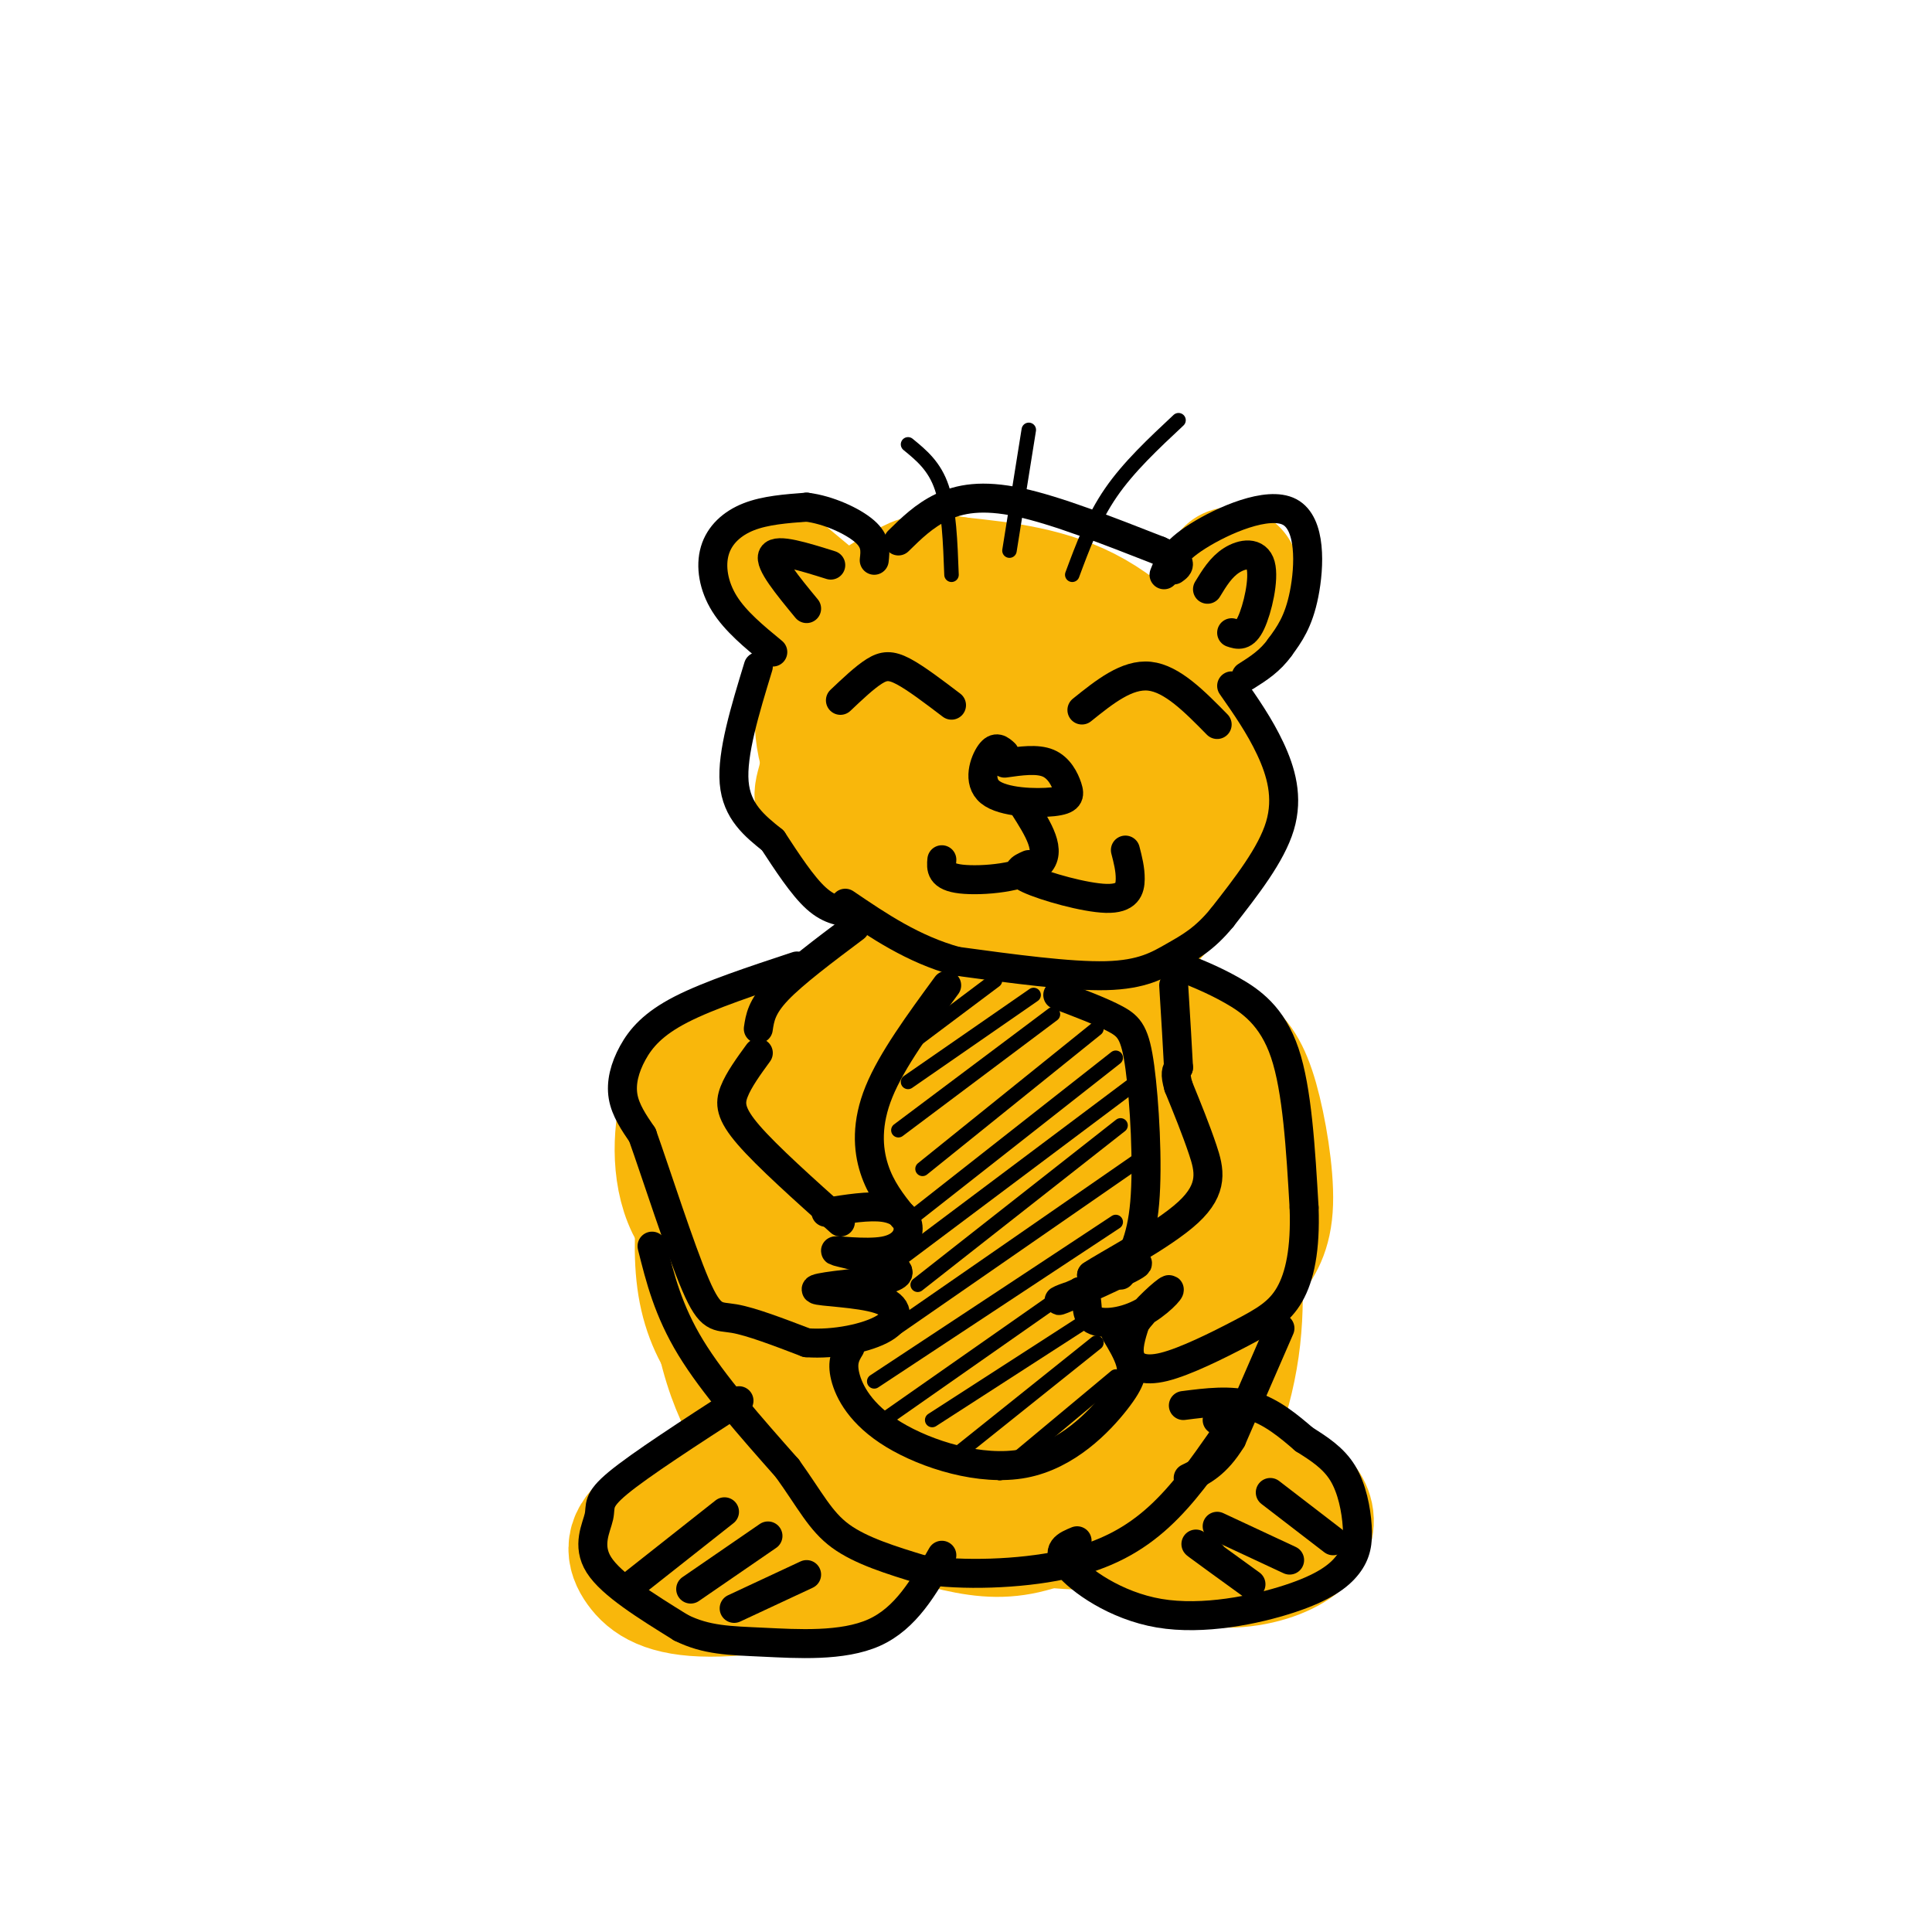 <svg viewBox='0 0 400 400' version='1.1' xmlns='http://www.w3.org/2000/svg' xmlns:xlink='http://www.w3.org/1999/xlink'><g fill='none' stroke='#F9B70B' stroke-width='28' stroke-linecap='round' stroke-linejoin='round'><path d='M167,211c-3.652,2.273 -7.303,4.546 -10,6c-2.697,1.454 -4.438,2.091 -7,11c-2.562,8.909 -5.945,26.092 -4,38c1.945,11.908 9.217,18.540 18,25c8.783,6.460 19.077,12.748 29,17c9.923,4.252 19.474,6.470 28,7c8.526,0.530 16.026,-0.626 22,-7c5.974,-6.374 10.421,-17.964 12,-29c1.579,-11.036 0.289,-21.518 -1,-32'/><path d='M254,247c-2.434,-10.143 -8.021,-19.500 -17,-27c-8.979,-7.500 -21.352,-13.144 -30,-16c-8.648,-2.856 -13.572,-2.923 -22,0c-8.428,2.923 -20.361,8.836 -25,20c-4.639,11.164 -1.986,27.580 2,38c3.986,10.420 9.304,14.844 15,19c5.696,4.156 11.770,8.045 22,9c10.230,0.955 24.615,-1.022 39,-3'/><path d='M238,287c7.137,-1.786 5.480,-4.750 5,-9c-0.480,-4.250 0.217,-9.787 -1,-17c-1.217,-7.213 -4.349,-16.104 -11,-24c-6.651,-7.896 -16.823,-14.798 -24,-19c-7.177,-4.202 -11.360,-5.704 -16,-5c-4.640,0.704 -9.738,3.614 -13,6c-3.262,2.386 -4.686,4.250 -7,8c-2.314,3.750 -5.516,9.388 -7,15c-1.484,5.612 -1.250,11.200 -1,15c0.250,3.800 0.516,5.813 5,9c4.484,3.187 13.185,7.548 22,9c8.815,1.452 17.743,-0.006 23,-1c5.257,-0.994 6.842,-1.524 7,-6c0.158,-4.476 -1.112,-12.897 -6,-21c-4.888,-8.103 -13.395,-15.887 -18,-19c-4.605,-3.113 -5.306,-1.556 -7,0c-1.694,1.556 -4.379,3.111 -5,8c-0.621,4.889 0.823,13.111 3,18c2.177,4.889 5.089,6.444 8,8'/><path d='M195,262c2.806,2.356 5.821,4.247 12,6c6.179,1.753 15.523,3.370 17,0c1.477,-3.370 -4.912,-11.726 -12,-19c-7.088,-7.274 -14.874,-13.467 -19,-16c-4.126,-2.533 -4.593,-1.408 -6,0c-1.407,1.408 -3.753,3.098 -6,8c-2.247,4.902 -4.396,13.015 -2,18c2.396,4.985 9.337,6.842 13,8c3.663,1.158 4.046,1.617 5,1c0.954,-0.617 2.477,-2.308 4,-4'/><path d='M160,227c-2.762,2.929 -5.524,5.857 -8,9c-2.476,3.143 -4.667,6.500 -5,14c-0.333,7.500 1.190,19.143 3,27c1.810,7.857 3.905,11.929 6,16'/><path d='M156,293c3.872,5.199 10.553,10.198 18,14c7.447,3.802 15.659,6.408 22,8c6.341,1.592 10.812,2.169 16,1c5.188,-1.169 11.094,-4.085 17,-7'/><path d='M157,307c-8.883,3.076 -17.767,6.152 -22,9c-4.233,2.848 -3.817,5.468 -2,8c1.817,2.532 5.035,4.977 14,5c8.965,0.023 23.676,-2.376 29,-5c5.324,-2.624 1.261,-5.474 -4,-8c-5.261,-2.526 -11.719,-4.729 -18,-4c-6.281,0.729 -12.383,4.388 -15,7c-2.617,2.612 -1.748,4.175 1,5c2.748,0.825 7.374,0.913 12,1'/><path d='M152,325c3.667,-0.167 6.833,-1.083 10,-2'/><path d='M251,304c-5.309,-0.196 -10.617,-0.392 -14,1c-3.383,1.392 -4.840,4.372 -5,7c-0.160,2.628 0.978,4.905 5,7c4.022,2.095 10.926,4.010 17,4c6.074,-0.010 11.316,-1.945 14,-4c2.684,-2.055 2.810,-4.230 2,-6c-0.810,-1.770 -2.557,-3.134 -6,-5c-3.443,-1.866 -8.581,-4.233 -15,-2c-6.419,2.233 -14.120,9.067 -13,12c1.120,2.933 11.060,1.967 21,1'/><path d='M150,220c-2.600,1.000 -5.200,2.000 -7,7c-1.800,5.000 -2.800,14.000 0,21c2.800,7.000 9.400,12.000 16,17'/><path d='M244,215c3.238,0.696 6.476,1.393 9,3c2.524,1.607 4.333,4.125 6,10c1.667,5.875 3.190,15.107 3,21c-0.190,5.893 -2.095,8.446 -4,11'/><path d='M189,129c-5.538,4.534 -11.075,9.068 -14,15c-2.925,5.932 -3.237,13.263 -4,17c-0.763,3.737 -1.976,3.879 2,9c3.976,5.121 13.142,15.221 22,21c8.858,5.779 17.410,7.238 23,8c5.590,0.762 8.219,0.826 13,-3c4.781,-3.826 11.715,-11.542 15,-17c3.285,-5.458 2.922,-8.659 3,-13c0.078,-4.341 0.598,-9.823 -3,-17c-3.598,-7.177 -11.314,-16.051 -20,-21c-8.686,-4.949 -18.343,-5.975 -28,-7'/><path d='M198,121c-6.150,-1.103 -7.524,-0.360 -10,1c-2.476,1.360 -6.052,3.336 -9,6c-2.948,2.664 -5.267,6.017 -7,11c-1.733,4.983 -2.879,11.595 0,19c2.879,7.405 9.782,15.603 15,21c5.218,5.397 8.750,7.992 13,10c4.250,2.008 9.216,3.427 14,2c4.784,-1.427 9.385,-5.700 11,-12c1.615,-6.300 0.245,-14.627 -2,-21c-2.245,-6.373 -5.365,-10.791 -9,-13c-3.635,-2.209 -7.786,-2.210 -12,-2c-4.214,0.210 -8.490,0.631 -12,4c-3.510,3.369 -6.255,9.684 -9,16'/><path d='M181,163c-1.465,3.329 -0.628,3.650 5,5c5.628,1.350 16.048,3.728 21,4c4.952,0.272 4.436,-1.563 5,-4c0.564,-2.437 2.209,-5.476 0,-9c-2.209,-3.524 -8.273,-7.532 -11,-6c-2.727,1.532 -2.119,8.605 0,12c2.119,3.395 5.748,3.113 8,2c2.252,-1.113 3.126,-3.056 4,-5'/><path d='M246,132c0.000,0.000 9.000,-13.000 9,-13'/><path d='M172,128c0.000,0.000 -12.000,-10.000 -12,-10'/></g>
<g fill='none' stroke='#000000' stroke-width='6' stroke-linecap='round' stroke-linejoin='round'><path d='M157,138c-2.750,9.000 -5.500,18.000 -5,24c0.500,6.000 4.250,9.000 8,12'/><path d='M160,174c2.889,4.400 6.111,9.400 9,12c2.889,2.600 5.444,2.800 8,3'/><path d='M160,135c-3.863,-3.179 -7.726,-6.357 -10,-10c-2.274,-3.643 -2.958,-7.750 -2,-11c0.958,-3.250 3.560,-5.643 7,-7c3.440,-1.357 7.720,-1.679 12,-2'/><path d='M167,105c4.444,0.533 9.556,2.867 12,5c2.444,2.133 2.222,4.067 2,6'/><path d='M172,117c-5.583,-1.750 -11.167,-3.500 -12,-2c-0.833,1.500 3.083,6.250 7,11'/><path d='M186,112c2.667,-2.622 5.333,-5.244 9,-7c3.667,-1.756 8.333,-2.644 16,-1c7.667,1.644 18.333,5.822 29,10'/><path d='M240,114c5.333,2.333 4.167,3.167 3,4'/><path d='M241,119c0.929,-2.375 1.857,-4.750 7,-8c5.143,-3.250 14.500,-7.375 19,-5c4.500,2.375 4.143,11.250 3,17c-1.143,5.750 -3.071,8.375 -5,11'/><path d='M265,134c-2.000,2.833 -4.500,4.417 -7,6'/><path d='M250,122c1.399,-2.304 2.798,-4.607 5,-6c2.202,-1.393 5.208,-1.875 6,1c0.792,2.875 -0.631,9.107 -2,12c-1.369,2.893 -2.685,2.446 -4,2'/><path d='M255,142c2.889,4.133 5.778,8.267 8,13c2.222,4.733 3.778,10.067 2,16c-1.778,5.933 -6.889,12.467 -12,19'/><path d='M253,190c-3.655,4.476 -6.792,6.167 -10,8c-3.208,1.833 -6.488,3.810 -14,4c-7.512,0.190 -19.256,-1.405 -31,-3'/><path d='M198,199c-9.000,-2.500 -16.000,-7.250 -23,-12'/><path d='M212,167c2.956,4.644 5.911,9.289 3,12c-2.911,2.711 -11.689,3.489 -16,3c-4.311,-0.489 -4.156,-2.244 -4,-4'/><path d='M213,179c-1.655,0.732 -3.310,1.464 0,3c3.310,1.536 11.583,3.875 16,4c4.417,0.125 4.976,-1.964 5,-4c0.024,-2.036 -0.488,-4.018 -1,-6'/><path d='M208,156c-0.903,-0.832 -1.805,-1.663 -3,0c-1.195,1.663 -2.682,5.821 0,8c2.682,2.179 9.533,2.378 13,2c3.467,-0.378 3.549,-1.332 3,-3c-0.549,-1.668 -1.728,-4.048 -4,-5c-2.272,-0.952 -5.636,-0.476 -9,0'/><path d='M174,145c2.511,-2.378 5.022,-4.756 7,-6c1.978,-1.244 3.422,-1.356 6,0c2.578,1.356 6.289,4.178 10,7'/><path d='M224,147c4.667,-3.750 9.333,-7.500 14,-7c4.667,0.500 9.333,5.250 14,10'/><path d='M177,192c-6.333,4.750 -12.667,9.500 -16,13c-3.333,3.500 -3.667,5.750 -4,8'/><path d='M165,200c-9.095,3.006 -18.190,6.012 -24,9c-5.810,2.988 -8.333,5.958 -10,9c-1.667,3.042 -2.476,6.155 -2,9c0.476,2.845 2.238,5.423 4,8'/><path d='M133,235c2.810,7.893 7.833,23.625 11,31c3.167,7.375 4.476,6.393 8,7c3.524,0.607 9.262,2.804 15,5'/><path d='M167,278c5.753,0.432 12.635,-0.987 16,-3c3.365,-2.013 3.214,-4.619 -1,-6c-4.214,-1.381 -12.490,-1.537 -13,-2c-0.510,-0.463 6.745,-1.231 14,-2'/><path d='M183,265c3.198,-0.790 4.192,-1.765 1,-3c-3.192,-1.235 -10.571,-2.732 -11,-3c-0.429,-0.268 6.091,0.691 10,0c3.909,-0.691 5.206,-3.032 5,-5c-0.206,-1.968 -1.916,-3.562 -5,-4c-3.084,-0.438 -7.542,0.281 -12,1'/><path d='M157,218c-2.022,2.778 -4.044,5.556 -5,8c-0.956,2.444 -0.844,4.556 3,9c3.844,4.444 11.422,11.222 19,18'/><path d='M244,200c3.511,1.378 7.022,2.756 11,5c3.978,2.244 8.422,5.356 11,13c2.578,7.644 3.289,19.822 4,32'/><path d='M270,250c0.317,8.658 -0.890,14.303 -3,18c-2.110,3.697 -5.122,5.444 -10,8c-4.878,2.556 -11.621,5.919 -16,7c-4.379,1.081 -6.394,-0.120 -7,-2c-0.606,-1.880 0.197,-4.440 1,-7'/><path d='M235,274c1.941,-2.930 6.292,-6.756 7,-7c0.708,-0.244 -2.228,3.095 -6,5c-3.772,1.905 -8.381,2.378 -10,1c-1.619,-1.378 -0.248,-4.606 -2,-5c-1.752,-0.394 -6.625,2.048 -4,1c2.625,-1.048 12.750,-5.585 15,-7c2.250,-1.415 -3.375,0.293 -9,2'/><path d='M226,264c2.893,-2.012 14.625,-8.042 20,-13c5.375,-4.958 4.393,-8.845 3,-13c-1.393,-4.155 -3.196,-8.577 -5,-13'/><path d='M244,225c-0.833,-2.833 -0.417,-3.417 0,-4'/><path d='M244,221c-0.167,-3.500 -0.583,-10.250 -1,-17'/><path d='M265,275c0.000,0.000 -10.000,23.000 -10,23'/><path d='M255,298c-3.167,5.167 -6.083,6.583 -9,8'/><path d='M135,258c1.667,6.667 3.333,13.333 8,21c4.667,7.667 12.333,16.333 20,25'/><path d='M163,304c4.800,6.689 6.800,10.911 11,14c4.200,3.089 10.600,5.044 17,7'/><path d='M191,325c8.155,1.262 20.042,0.917 29,-1c8.958,-1.917 14.988,-5.405 20,-10c5.012,-4.595 9.006,-10.298 13,-16'/><path d='M253,298c2.000,-3.333 0.500,-3.667 -1,-4'/><path d='M153,290c-10.214,6.613 -20.429,13.226 -25,17c-4.571,3.774 -3.500,4.708 -4,7c-0.500,2.292 -2.571,5.940 0,10c2.571,4.060 9.786,8.530 17,13'/><path d='M141,337c5.274,2.619 9.958,2.667 17,3c7.042,0.333 16.440,0.952 23,-2c6.560,-2.952 10.280,-9.476 14,-16'/><path d='M223,319c-2.270,0.935 -4.540,1.869 -2,5c2.540,3.131 9.891,8.457 19,10c9.109,1.543 19.977,-0.697 27,-3c7.023,-2.303 10.202,-4.669 12,-7c1.798,-2.331 2.215,-4.628 2,-8c-0.215,-3.372 -1.061,-7.821 -3,-11c-1.939,-3.179 -4.969,-5.090 -8,-7'/><path d='M270,298c-3.067,-2.644 -6.733,-5.756 -11,-7c-4.267,-1.244 -9.133,-0.622 -14,0'/><path d='M131,328c0.000,0.000 19.000,-15.000 19,-15'/><path d='M143,329c0.000,0.000 16.000,-11.000 16,-11'/><path d='M152,333c0.000,0.000 15.000,-7.000 15,-7'/><path d='M251,322c-2.167,-1.500 -4.333,-3.000 -3,-2c1.333,1.000 6.167,4.500 11,8'/><path d='M252,316c0.000,0.000 15.000,7.000 15,7'/><path d='M263,309c0.000,0.000 13.000,10.000 13,10'/><path d='M196,204c-5.667,7.733 -11.333,15.467 -14,22c-2.667,6.533 -2.333,11.867 -1,16c1.333,4.133 3.667,7.067 6,10'/><path d='M219,206c4.565,1.726 9.131,3.452 12,5c2.869,1.548 4.042,2.917 5,10c0.958,7.083 1.702,19.881 1,28c-0.702,8.119 -2.851,11.560 -5,15'/><path d='M176,279c-0.882,1.450 -1.765,2.900 -1,6c0.765,3.100 3.177,7.850 10,12c6.823,4.150 18.056,7.700 27,6c8.944,-1.700 15.600,-8.650 19,-13c3.400,-4.350 3.543,-6.100 3,-8c-0.543,-1.900 -1.771,-3.950 -3,-6'/></g>
<g fill='none' stroke='#000000' stroke-width='3' stroke-linecap='round' stroke-linejoin='round'><path d='M197,119c-0.250,-6.750 -0.500,-13.500 -2,-18c-1.500,-4.500 -4.250,-6.750 -7,-9'/><path d='M209,114c0.000,0.000 4.000,-25.000 4,-25'/><path d='M222,119c2.167,-5.833 4.333,-11.667 8,-17c3.667,-5.333 8.833,-10.167 14,-15'/><path d='M206,203c0.000,0.000 -20.000,15.000 -20,15'/><path d='M214,206c0.000,0.000 -26.000,18.000 -26,18'/><path d='M218,210c0.000,0.000 -32.000,24.000 -32,24'/><path d='M227,213c0.000,0.000 -36.000,29.000 -36,29'/><path d='M231,219c0.000,0.000 -42.000,33.000 -42,33'/><path d='M234,225c0.000,0.000 -48.000,36.000 -48,36'/><path d='M232,233c0.000,0.000 -42.000,33.000 -42,33'/><path d='M236,240c0.000,0.000 -52.000,36.000 -52,36'/><path d='M231,253c0.000,0.000 -50.000,33.000 -50,33'/><path d='M223,266c0.000,0.000 -40.000,28.000 -40,28'/><path d='M224,274c0.000,0.000 -31.000,20.000 -31,20'/><path d='M227,278c0.000,0.000 -30.000,24.000 -30,24'/><path d='M231,285c0.000,0.000 -24.000,20.000 -24,20'/></g>
</svg>
